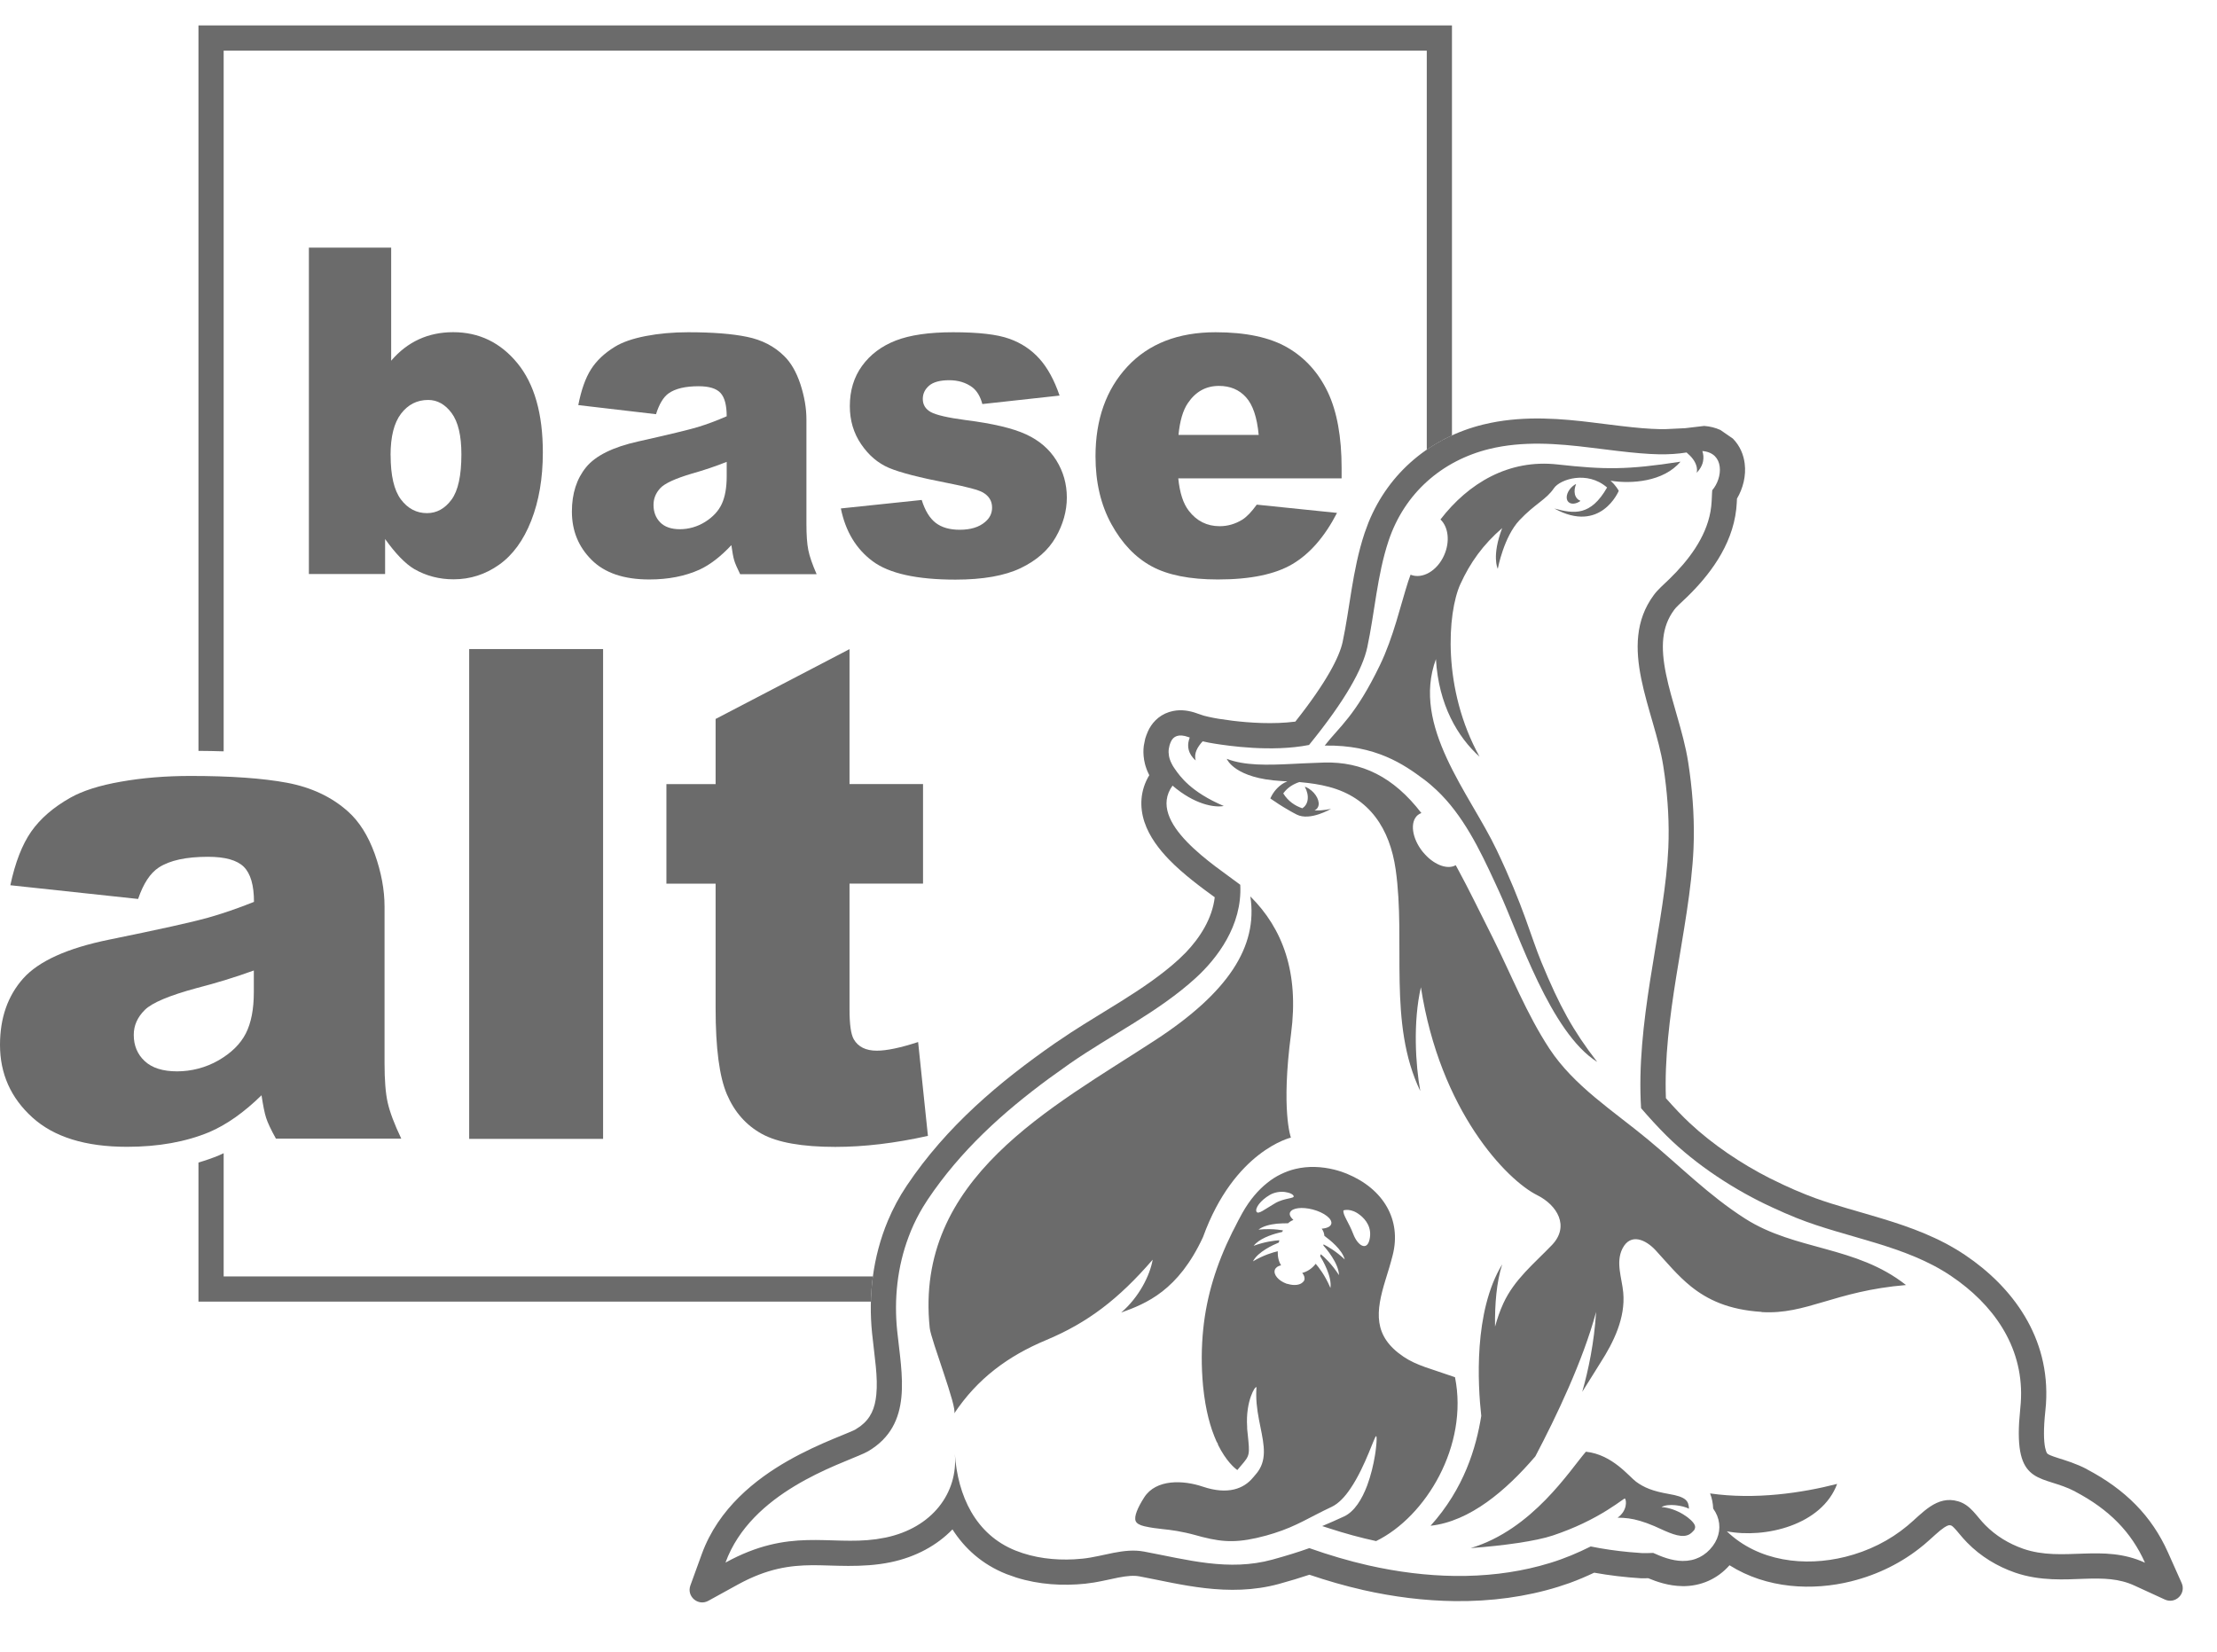 <svg width="102" height="76" viewBox="0 0 102 76" fill="none" xmlns="http://www.w3.org/2000/svg">
<path d="M72.964 66.795C74.181 66.923 74.948 67.936 75.271 68.174C75.643 68.447 76.032 68.608 76.783 68.74C77.573 68.874 77.689 69.053 77.707 69.418C77.424 69.272 76.755 69.159 76.442 69.341C77.162 69.389 77.864 69.903 77.972 70.173C77.997 70.231 78.011 70.315 77.922 70.439L77.907 70.435C77.861 70.501 77.803 70.545 77.746 70.585C77.424 70.785 76.954 70.603 76.385 70.34C76.289 70.297 76.195 70.252 76.11 70.216C75.86 70.11 75.647 70.034 75.458 69.979C75.079 69.866 74.78 69.834 74.422 69.83C74.651 69.669 74.755 69.464 74.791 69.293C74.826 69.127 74.798 68.988 74.759 68.947C74.752 68.939 74.694 68.981 74.594 69.05C74.325 69.239 73.726 69.67 72.807 70.104C72.413 70.29 71.953 70.479 71.442 70.65C70.668 70.909 69.191 71.117 67.662 71.23C70.513 70.38 72.241 67.623 72.964 66.795ZM60.477 53.692C61.132 53.707 61.681 53.886 61.961 54.002C63.672 54.706 64.482 56.144 64.077 57.744C63.977 58.141 63.862 58.51 63.751 58.867C63.289 60.358 63.164 61.471 64.571 62.422C65.183 62.834 65.808 62.967 66.942 63.367C67.572 66.51 65.603 69.785 63.315 70.905L63.321 70.909C62.612 70.757 61.87 70.556 61.094 70.301C61.005 70.272 60.921 70.245 60.832 70.216C61.158 70.081 61.488 69.935 61.842 69.771C62.321 69.544 62.663 68.979 62.899 68.356C63.074 67.886 63.189 67.39 63.257 66.978C63.278 66.851 63.296 66.73 63.306 66.624C63.345 66.298 63.345 66.081 63.315 66.077C63.293 66.077 63.246 66.179 63.178 66.347C63.124 66.478 63.053 66.65 62.974 66.847C62.77 67.339 62.483 67.974 62.128 68.495C61.878 68.867 61.59 69.176 61.279 69.326C60.223 69.822 59.677 70.209 58.621 70.544C58.504 70.58 58.385 70.617 58.252 70.654C56.999 70.996 56.31 70.968 55.355 70.727C55.337 70.724 55.318 70.716 55.297 70.713C55.219 70.691 55.143 70.672 55.065 70.65C54.7 70.548 54.402 70.486 54.148 70.442C53.898 70.398 53.685 70.377 53.488 70.355C53.22 70.326 52.965 70.296 52.647 70.224C52.429 70.173 52.292 70.092 52.249 69.983C52.21 69.88 52.228 69.731 52.303 69.538C52.371 69.359 52.482 69.147 52.643 68.896C53.187 68.047 54.438 68.097 55.34 68.403C56.496 68.793 57.225 68.494 57.64 67.995C57.683 67.944 57.726 67.893 57.773 67.839C58.316 67.223 58.16 66.5 57.988 65.647C57.898 65.202 57.801 64.72 57.797 64.198C57.797 64.075 57.798 63.951 57.809 63.824C57.762 63.806 57.654 63.962 57.554 64.239C57.436 64.564 57.339 65.056 57.379 65.651C57.379 65.702 57.378 65.749 57.385 65.8L57.407 66.008C57.504 66.945 57.503 66.964 57.102 67.43C57.056 67.484 57.009 67.54 56.967 67.591C56.953 67.605 56.941 67.624 56.927 67.638C56.787 67.54 56.404 67.211 56.038 66.475C56.038 66.446 56.028 66.416 56.01 66.391C55.999 66.373 55.985 66.354 55.974 66.335C55.903 66.175 55.831 65.996 55.763 65.8C55.645 65.454 55.541 65.052 55.459 64.582C55.416 64.334 55.38 64.064 55.351 63.776C55.265 62.85 55.272 61.978 55.362 61.121C55.519 59.629 55.95 58.2 56.698 56.69C56.727 56.636 56.759 56.577 56.788 56.518C56.906 56.282 57.024 56.048 57.16 55.807C57.508 55.191 57.898 54.749 58.299 54.429C58.506 54.261 58.718 54.127 58.933 54.025C59.151 53.919 59.375 53.838 59.589 53.787C59.897 53.711 60.198 53.688 60.477 53.692ZM56.44 34.914C57.257 35.231 58.296 35.206 59.456 35.148C59.767 35.133 60.087 35.115 60.412 35.105C60.584 35.097 60.76 35.089 60.935 35.085C62.643 35.045 64.102 35.725 65.395 37.409C65.335 37.431 65.281 37.46 65.231 37.5C64.855 37.813 64.958 38.576 65.463 39.2C65.474 39.214 65.485 39.225 65.496 39.236C65.714 39.498 65.972 39.688 66.219 39.794C66.501 39.914 66.775 39.925 66.975 39.809C67.011 39.874 67.05 39.944 67.086 40.013C67.562 40.888 68.035 41.862 68.695 43.178C69.54 44.874 70.242 46.658 71.281 48.244C72.416 49.972 74.229 51.114 75.809 52.423C77.32 53.674 78.621 55.005 80.29 56.07C82.607 57.55 85.391 57.307 87.691 59.126C84.385 59.403 83.126 60.497 81.041 60.37L81.053 60.362C79.528 60.267 78.559 59.8 77.8 59.192C77.18 58.693 76.697 58.098 76.174 57.529C75.723 57.041 75.023 56.713 74.647 57.445C74.322 58.087 74.626 58.816 74.683 59.479C74.787 60.635 74.243 61.752 73.638 62.693C73.455 62.977 73.168 63.459 72.796 64.039C73.085 63.021 73.344 61.777 73.434 60.362C72.829 62.612 71.596 65.191 70.639 67.007C69.296 68.578 67.63 70.001 65.818 70.202C67.365 68.481 67.914 66.613 68.15 65.147C67.993 63.728 67.788 60.348 69.113 58.174C68.852 58.984 68.77 60.012 68.784 61.04C68.888 60.672 69.007 60.311 69.168 59.965C69.68 58.857 70.582 58.141 71.402 57.285C72.228 56.421 71.645 55.45 70.722 54.99C69.328 54.297 66.255 51.128 65.373 45.424C65.004 47.025 65.127 49.01 65.345 50.202C63.844 47.077 64.689 43.368 64.213 40.013C63.945 38.131 63.012 36.699 61.147 36.206C60.725 36.093 60.287 36.031 59.851 35.991C59.83 35.991 59.806 35.983 59.782 35.983C59.528 36.067 59.248 36.217 59.04 36.505C59.155 36.69 59.292 36.832 59.439 36.942C59.589 37.054 59.754 37.135 59.919 37.19C60.043 37.109 60.137 36.978 60.162 36.8C60.191 36.603 60.137 36.394 60.033 36.201C60.054 36.208 60.076 36.209 60.097 36.219C60.455 36.388 60.71 36.757 60.667 37.045C60.649 37.16 60.577 37.24 60.481 37.288C60.907 37.306 61.244 37.212 61.244 37.212C61.244 37.212 60.277 37.79 59.664 37.481C59.55 37.423 59.434 37.361 59.323 37.296C58.959 37.089 58.644 36.877 58.514 36.785C58.478 36.763 58.451 36.742 58.446 36.738C58.451 36.726 58.552 36.47 58.79 36.239C58.901 36.133 59.037 36.027 59.212 35.958C59.219 35.958 59.227 35.953 59.23 35.95C59.206 35.95 59.184 35.947 59.156 35.947C59.085 35.947 59.019 35.939 58.951 35.935C56.809 35.816 56.449 34.937 56.44 34.914ZM57.526 41.245C59.015 42.722 59.772 44.75 59.399 47.561C58.933 51.082 59.387 52.328 59.392 52.343C59.392 52.343 56.788 52.942 55.348 56.92C54.209 59.377 52.747 59.976 51.583 60.392C52.403 59.688 52.904 58.692 53.033 57.959C51.458 59.782 50.038 60.862 48.126 61.661C46.382 62.39 44.967 63.43 43.9 65.038C44.062 64.786 42.832 61.653 42.775 61.102C42.058 54.21 48.384 50.971 53.159 47.853C56.497 45.673 57.884 43.557 57.526 41.245ZM60.401 55.651C59.9 55.52 59.452 55.578 59.358 55.778C59.355 55.789 59.344 55.797 59.344 55.807C59.329 55.866 59.344 55.924 59.383 55.986C59.412 56.033 59.455 56.085 59.509 56.132C59.509 56.132 59.505 56.132 59.502 56.132C59.47 56.143 59.437 56.162 59.408 56.176C59.355 56.206 59.304 56.242 59.258 56.285C59.129 56.285 58.946 56.285 58.749 56.303C58.449 56.336 58.112 56.41 57.901 56.577C58.251 56.541 58.557 56.552 58.786 56.577C58.875 56.588 58.962 56.599 59.026 56.61C59.015 56.632 59.004 56.657 58.993 56.682C58.943 56.693 58.877 56.708 58.803 56.73C58.462 56.817 57.926 57.004 57.679 57.321C58.191 57.132 58.625 57.081 58.85 57.066H58.86C58.86 57.073 58.857 57.084 58.854 57.091C58.846 57.116 58.839 57.146 58.835 57.171C58.581 57.277 57.872 57.595 57.646 58.036C58.14 57.745 58.574 57.62 58.786 57.572C58.779 57.838 58.836 58.054 58.94 58.218C58.797 58.248 58.693 58.32 58.653 58.425C58.578 58.644 58.821 58.932 59.193 59.064C59.218 59.071 59.241 59.071 59.262 59.079C59.548 59.162 59.81 59.126 59.936 58.998C59.964 58.97 59.993 58.944 60.007 58.908C60.043 58.802 60.007 58.681 59.914 58.568C60.143 58.51 60.362 58.368 60.533 58.149C60.656 58.289 60.964 58.671 61.21 59.261C61.292 58.733 60.845 57.971 60.737 57.795C60.748 57.766 60.759 57.737 60.767 57.708C60.925 57.836 61.275 58.157 61.604 58.67C61.593 58.124 61.007 57.439 60.884 57.303C60.888 57.288 60.892 57.27 60.895 57.255C61.1 57.357 61.476 57.577 61.869 57.948C61.748 57.494 61.185 57.047 60.933 56.864C60.922 56.748 60.888 56.635 60.809 56.533C61.045 56.515 61.218 56.438 61.25 56.311C61.307 56.085 60.927 55.79 60.401 55.651ZM62.571 55.906C62.152 55.567 61.811 55.691 61.811 55.691C61.768 55.888 62.055 56.238 62.26 56.778C62.464 57.317 62.889 57.579 63.011 57.029C63.133 56.482 62.836 56.114 62.571 55.903V55.906ZM59.261 54.874C59.082 54.823 58.831 54.816 58.588 54.903C58.534 54.921 58.48 54.946 58.43 54.975C57.972 55.238 57.731 55.607 57.81 55.753C57.889 55.895 58.194 55.636 58.634 55.381H58.637C58.64 55.379 58.66 55.366 58.67 55.359C58.899 55.228 59.125 55.181 59.289 55.144C59.453 55.108 59.555 55.089 59.512 55.016C59.484 54.962 59.39 54.906 59.261 54.874ZM77.316 21.242C76.536 22.168 75.06 22.274 74.096 22.118C74.353 22.34 74.476 22.584 74.476 22.584C74.476 22.584 73.651 24.577 71.513 23.397C72.426 23.648 73.187 23.744 73.939 22.431C73.023 21.634 71.773 22.055 71.496 22.46C71.134 22.996 70.632 23.168 69.906 23.937C69.191 24.697 68.916 26.138 68.91 26.172C68.903 26.16 68.621 25.589 69.113 24.298C68.236 25.056 67.642 25.881 67.187 26.88C66.592 28.193 66.344 31.694 68.071 34.816C67.072 33.919 66.187 32.438 66.065 30.327C64.926 33.419 67.616 36.501 68.855 39.101C70.094 41.697 70.439 43.117 70.915 44.265C71.764 46.314 72.363 47.408 73.484 48.86C71.328 47.503 69.884 43 68.974 41.027C68.91 40.888 68.845 40.749 68.781 40.607C68.086 39.097 67.311 37.499 66.093 36.351C65.9 36.169 65.7 35.998 65.492 35.845C64.608 35.188 63.295 34.262 60.947 34.305C61.627 33.431 62.355 32.948 63.486 30.607C64.113 29.309 64.435 27.85 64.786 26.76C64.822 26.654 64.861 26.548 64.897 26.443C65.438 26.661 66.127 26.267 66.445 25.539C66.721 24.912 66.634 24.244 66.273 23.901C67.559 22.231 69.415 21.118 71.657 21.37C73.827 21.61 74.863 21.625 77.316 21.242ZM72.513 22.274C72.448 22.431 72.424 22.596 72.459 22.745C72.499 22.898 72.592 22.997 72.714 23.044C72.696 23.055 72.681 23.073 72.663 23.084C72.402 23.24 72.144 23.189 72.09 22.971C72.037 22.753 72.205 22.449 72.466 22.292C72.483 22.282 72.499 22.281 72.513 22.274Z" fill="#6B6B6B"/>
<path d="M6.351 41.362L0.476 40.731C0.699 39.685 1.017 38.864 1.436 38.262C1.856 37.664 2.457 37.143 3.242 36.701C3.804 36.384 4.581 36.136 5.567 35.965C6.552 35.79 7.619 35.702 8.769 35.702C10.61 35.702 12.089 35.808 13.207 36.016C14.325 36.227 15.256 36.665 16.001 37.329C16.524 37.792 16.936 38.445 17.241 39.287C17.541 40.133 17.692 40.939 17.692 41.709V48.919C17.692 49.688 17.738 50.29 17.835 50.724C17.932 51.158 18.14 51.716 18.462 52.39H12.695C12.462 51.971 12.312 51.65 12.243 51.431C12.172 51.212 12.104 50.866 12.032 50.395C11.226 51.183 10.427 51.748 9.632 52.088C8.547 52.54 7.282 52.766 5.842 52.766C3.93 52.766 2.479 52.314 1.487 51.413C0.494 50.512 0 49.4 0 48.076C0 46.836 0.358 45.815 1.071 45.016C1.787 44.218 3.106 43.623 5.026 43.233C7.332 42.763 8.826 42.431 9.51 42.241C10.195 42.051 10.918 41.803 11.685 41.497C11.685 40.727 11.527 40.191 11.216 39.882C10.904 39.575 10.356 39.422 9.571 39.422C8.565 39.422 7.809 39.586 7.307 39.914C6.913 40.169 6.598 40.651 6.355 41.358L6.351 41.362ZM11.681 44.652C10.836 44.958 9.955 45.231 9.038 45.465C7.791 45.804 6.999 46.136 6.666 46.464C6.322 46.803 6.154 47.186 6.154 47.616C6.154 48.109 6.322 48.51 6.659 48.824C6.996 49.137 7.49 49.294 8.146 49.294C8.801 49.294 9.467 49.126 10.055 48.787C10.642 48.448 11.061 48.036 11.309 47.551C11.556 47.066 11.678 46.431 11.678 45.651V44.652H11.681Z" fill="#6B6B6B"/>
<path d="M21.586 29.864H27.747V52.401H21.586V29.864Z" fill="#6B6B6B"/>
<path d="M39.085 29.864V36.074H42.467V40.655H39.085V46.439C39.085 47.135 39.15 47.595 39.282 47.821C39.483 48.167 39.837 48.343 40.339 48.343C40.794 48.343 41.428 48.211 42.241 47.945L42.692 52.263C41.174 52.602 39.752 52.77 38.433 52.77C36.904 52.77 35.775 52.569 35.052 52.172C34.328 51.774 33.791 51.165 33.444 50.352C33.096 49.539 32.924 48.222 32.924 46.399V40.658H30.66V36.078H32.924V33.08L39.085 29.867V29.864Z" fill="#6B6B6B"/>
<path d="M14.214 11.393H17.997V16.597C18.37 16.159 18.796 15.831 19.273 15.612C19.749 15.393 20.275 15.284 20.852 15.284C22.041 15.284 23.026 15.761 23.807 16.713C24.585 17.665 24.975 19.033 24.975 20.816C24.975 22.005 24.796 23.052 24.441 23.956C24.087 24.86 23.592 25.539 22.962 25.984C22.331 26.432 21.633 26.655 20.866 26.655C20.211 26.655 19.609 26.498 19.061 26.184C18.649 25.94 18.201 25.477 17.718 24.802V26.41H14.211V11.393H14.214ZM17.972 20.944C17.972 21.881 18.13 22.559 18.445 22.979C18.76 23.398 19.161 23.61 19.645 23.61C20.093 23.61 20.469 23.402 20.773 22.99C21.078 22.577 21.228 21.881 21.228 20.904C21.228 20.043 21.078 19.412 20.78 19.007C20.483 18.606 20.121 18.402 19.699 18.402C19.19 18.402 18.774 18.613 18.452 19.033C18.13 19.452 17.969 20.09 17.969 20.944H17.972Z" fill="#6B6B6B"/>
<path d="M30.188 19.058L26.606 18.639C26.742 17.942 26.936 17.395 27.19 16.994C27.445 16.593 27.813 16.247 28.29 15.955C28.634 15.743 29.107 15.579 29.708 15.462C30.31 15.346 30.962 15.287 31.66 15.287C32.785 15.287 33.684 15.357 34.369 15.499C35.049 15.637 35.619 15.929 36.07 16.374C36.389 16.68 36.64 17.118 36.826 17.68C37.009 18.245 37.102 18.781 37.102 19.295V24.102C37.102 24.616 37.13 25.017 37.188 25.305C37.245 25.597 37.374 25.965 37.571 26.418H34.053C33.914 26.137 33.821 25.925 33.778 25.776C33.735 25.63 33.692 25.4 33.649 25.083C33.158 25.608 32.671 25.984 32.184 26.21C31.521 26.509 30.751 26.662 29.873 26.662C28.705 26.662 27.821 26.363 27.219 25.761C26.613 25.159 26.312 24.419 26.312 23.537C26.312 22.709 26.531 22.03 26.965 21.498C27.401 20.965 28.204 20.568 29.375 20.309C30.779 19.995 31.693 19.773 32.108 19.649C32.527 19.521 32.968 19.357 33.434 19.153C33.434 18.639 33.337 18.281 33.147 18.077C32.957 17.873 32.621 17.771 32.144 17.771C31.532 17.771 31.07 17.88 30.761 18.099C30.521 18.27 30.328 18.591 30.181 19.062L30.188 19.058ZM33.437 21.25C32.922 21.454 32.384 21.637 31.825 21.793C31.062 22.02 30.582 22.242 30.378 22.461C30.17 22.687 30.067 22.942 30.067 23.23C30.067 23.558 30.17 23.825 30.375 24.036C30.579 24.244 30.883 24.35 31.281 24.35C31.678 24.35 32.087 24.237 32.445 24.011C32.803 23.785 33.058 23.511 33.208 23.186C33.358 22.862 33.434 22.439 33.434 21.921V21.254L33.437 21.25Z" fill="#6B6B6B"/>
<path d="M38.688 23.394L42.406 23.004C42.56 23.497 42.775 23.846 43.05 24.058C43.326 24.27 43.695 24.375 44.154 24.375C44.655 24.375 45.046 24.255 45.321 24.018C45.536 23.839 45.644 23.62 45.644 23.354C45.644 23.055 45.504 22.822 45.221 22.658C45.02 22.541 44.483 22.399 43.609 22.227C42.309 21.976 41.403 21.742 40.898 21.527C40.392 21.312 39.966 20.947 39.619 20.437C39.271 19.926 39.099 19.343 39.099 18.686C39.099 17.971 39.286 17.352 39.662 16.834C40.038 16.316 40.55 15.929 41.209 15.67C41.865 15.415 42.746 15.287 43.853 15.287C45.02 15.287 45.88 15.386 46.435 15.586C46.991 15.783 47.453 16.093 47.825 16.509C48.198 16.925 48.506 17.49 48.749 18.201L45.196 18.591C45.103 18.241 44.949 17.986 44.738 17.822C44.444 17.603 44.086 17.494 43.67 17.494C43.255 17.494 42.939 17.578 42.746 17.745C42.553 17.913 42.456 18.114 42.456 18.354C42.456 18.621 42.578 18.821 42.825 18.96C43.072 19.095 43.606 19.219 44.426 19.328C45.672 19.485 46.6 19.704 47.206 19.985C47.815 20.265 48.277 20.663 48.599 21.181C48.922 21.698 49.083 22.271 49.083 22.891C49.083 23.511 48.911 24.131 48.57 24.722C48.23 25.316 47.693 25.787 46.958 26.14C46.224 26.491 45.225 26.669 43.96 26.669C42.173 26.669 40.901 26.385 40.145 25.82C39.386 25.254 38.902 24.448 38.688 23.402V23.394Z" fill="#6B6B6B"/>
<path d="M61.722 22.009H54.21C54.278 22.68 54.439 23.175 54.697 23.504C55.059 23.974 55.532 24.211 56.116 24.211C56.485 24.211 56.836 24.109 57.165 23.905C57.369 23.774 57.584 23.547 57.821 23.219L61.514 23.599C60.948 24.693 60.267 25.477 59.468 25.951C58.67 26.425 57.527 26.662 56.033 26.662C54.737 26.662 53.719 26.458 52.978 26.053C52.236 25.648 51.62 25.003 51.133 24.116C50.646 23.23 50.402 22.191 50.402 20.995C50.402 19.295 50.893 17.917 51.871 16.866C52.849 15.816 54.203 15.287 55.926 15.287C57.326 15.287 58.43 15.524 59.239 15.995C60.049 16.465 60.665 17.151 61.091 18.044C61.514 18.938 61.725 20.105 61.725 21.538V22.009H61.722ZM57.91 20.01C57.835 19.204 57.642 18.628 57.326 18.278C57.011 17.928 56.596 17.756 56.08 17.756C55.485 17.756 55.009 18.019 54.654 18.544C54.429 18.872 54.282 19.361 54.221 20.01H57.914H57.91Z" fill="#6B6B6B"/>
<path d="M68.572 19.459C70.219 19.122 71.86 19.263 73.329 19.446L73.328 19.447C74.257 19.562 74.954 19.652 75.55 19.701L75.976 19.73C76.107 19.738 76.23 19.742 76.346 19.744H76.636C76.674 19.743 76.712 19.741 76.749 19.739L77.532 19.701L78.405 19.598C78.668 19.616 78.92 19.679 79.151 19.783L79.727 20.181C80.058 20.518 80.222 20.931 80.27 21.331C80.342 21.897 80.19 22.476 79.915 22.943C79.909 23.07 79.902 23.232 79.883 23.413V23.417C79.695 25.144 78.589 26.523 77.619 27.467L77.617 27.468C77.244 27.83 77.143 27.901 77.018 28.068L77.019 28.069C76.45 28.84 76.397 29.765 76.648 31.005C76.774 31.628 76.962 32.261 77.161 32.953C77.353 33.621 77.558 34.349 77.669 35.063L77.74 35.551C77.895 36.696 77.965 37.88 77.915 39.052C77.834 40.896 77.437 42.959 77.12 44.937C76.817 46.83 76.578 48.708 76.645 50.529C76.832 50.739 77.015 50.944 77.203 51.14L77.479 51.421L77.504 51.446L77.742 51.674C78.793 52.658 80.109 53.544 81.425 54.212L82.032 54.505L82.038 54.509L82.569 54.748L83.096 54.967L83.512 55.126C84.488 55.479 85.499 55.735 86.636 56.082C87.883 56.463 89.212 56.937 90.416 57.749C92.567 59.197 94.338 61.522 94.131 64.605L94.104 64.906C94.008 65.791 94.032 66.308 94.092 66.607C94.121 66.746 94.153 66.816 94.169 66.846C94.183 66.87 94.192 66.88 94.203 66.888C94.253 66.929 94.354 66.98 94.714 67.094C95.025 67.193 95.514 67.336 96.017 67.6L96.015 67.603C97.781 68.533 98.995 69.749 99.745 71.429L100.373 72.835C100.591 73.323 100.088 73.821 99.602 73.597L98.202 72.954C97.493 72.629 96.794 72.611 95.881 72.642C95.026 72.671 93.869 72.759 92.701 72.355L92.697 72.353C91.891 72.071 91.136 71.62 90.509 70.981C90.371 70.843 90.252 70.701 90.162 70.593C90.061 70.472 89.998 70.396 89.931 70.325C89.815 70.201 89.775 70.192 89.766 70.189L89.762 70.188C89.702 70.171 89.645 70.152 89.447 70.283C89.334 70.358 89.208 70.462 89.045 70.608C88.904 70.734 88.693 70.931 88.502 71.09L88.501 71.089C87.527 71.9 86.382 72.457 85.182 72.755L85.183 72.756C83.399 73.201 81.286 73.103 79.572 72.019C79.018 72.649 78.252 72.991 77.394 72.981L77.392 72.979C76.772 72.97 76.22 72.778 75.832 72.615L75.65 72.619H75.516L75.479 72.617C74.772 72.572 74.059 72.489 73.346 72.361C72.984 72.531 72.609 72.693 72.218 72.835L71.687 73.012C70.207 73.471 68.607 73.688 66.93 73.669C65.555 73.653 64.129 73.479 62.688 73.153L62.687 73.151C61.885 72.969 61.066 72.734 60.243 72.455C59.808 72.601 59.351 72.738 58.851 72.876L58.848 72.877C56.508 73.517 54.269 72.876 52.422 72.53H52.419C52.171 72.483 51.875 72.504 51.441 72.588C51.172 72.64 50.756 72.742 50.34 72.812L49.93 72.868C48.904 72.973 47.807 72.915 46.753 72.583L46.305 72.425C45.182 71.979 44.379 71.242 43.821 70.369C43.113 71.101 42.141 71.637 40.983 71.879C39.646 72.158 38.308 72.009 37.36 72.017C36.353 72.026 35.305 72.16 33.937 72.913L32.587 73.656C32.118 73.913 31.58 73.453 31.763 72.95L32.289 71.502C33.056 69.392 34.777 68.053 36.255 67.21C37.007 66.781 37.733 66.459 38.306 66.218C38.45 66.158 38.585 66.103 38.707 66.053C38.831 66.002 38.939 65.958 39.035 65.917C39.132 65.877 39.208 65.844 39.267 65.817C39.297 65.803 39.319 65.792 39.335 65.784C39.349 65.777 39.357 65.772 39.357 65.772L39.582 65.623C40.065 65.259 40.255 64.794 40.317 64.175C40.399 63.351 40.24 62.475 40.123 61.345C39.949 59.636 40.149 57.84 40.849 56.169C41.081 55.614 41.371 55.069 41.719 54.552C43.558 51.809 45.983 49.779 48.538 48L49.287 47.498C50.051 47.003 50.843 46.533 51.564 46.081C52.554 45.461 53.463 44.846 54.238 44.136L54.563 43.819C55.202 43.15 55.773 42.269 55.888 41.284C55.301 40.859 54.437 40.225 53.781 39.546C53.338 39.087 52.878 38.501 52.653 37.819C52.427 37.136 52.449 36.376 52.876 35.668C52.821 35.562 52.758 35.421 52.709 35.257L52.708 35.258C52.693 35.207 52.661 35.1 52.64 34.972C52.639 34.965 52.638 34.958 52.637 34.951C52.636 34.945 52.634 34.939 52.633 34.933L52.634 34.932C52.603 34.733 52.596 34.521 52.625 34.303L52.627 34.297L52.685 34.006L52.694 33.971L52.706 33.937C52.72 33.894 52.755 33.78 52.81 33.66C52.971 33.297 53.28 32.929 53.783 32.763L53.961 32.716C54.364 32.631 54.745 32.708 55.047 32.814C55.051 32.816 55.057 32.817 55.061 32.819L55.067 32.821C55.071 32.822 55.074 32.824 55.078 32.825C55.089 32.829 55.1 32.833 55.111 32.837L55.379 32.927L55.603 32.982C55.677 32.999 55.754 33.015 55.832 33.03L56.071 33.072L56.077 33.073L56.724 33.164C57.46 33.253 58.573 33.335 59.596 33.202C61.051 31.364 61.625 30.213 61.771 29.541C61.937 28.763 62.041 27.997 62.183 27.133C62.321 26.296 62.49 25.406 62.783 24.524L62.959 24.046C63.904 21.713 65.853 20.12 68.241 19.533L68.572 19.459ZM73.186 20.597C71.635 20.404 70.055 20.283 68.519 20.658C66.337 21.195 64.614 22.694 63.883 24.89C63.357 26.476 63.253 28.157 62.906 29.783C62.691 30.779 61.906 32.212 60.226 34.277C58.504 34.616 56.469 34.309 55.895 34.218C55.706 34.189 55.516 34.153 55.333 34.109C55.276 34.171 55.218 34.237 55.171 34.306C55.075 34.444 55.003 34.594 54.989 34.751C54.982 34.831 54.989 34.911 55.01 34.991C54.656 34.677 54.62 34.338 54.699 34.054C54.71 34.014 54.723 33.974 54.737 33.934C54.716 33.926 54.694 33.919 54.673 33.912C54.451 33.832 54.279 33.821 54.147 33.865C54.014 33.908 53.924 34.003 53.867 34.134C53.842 34.189 53.825 34.243 53.807 34.298C53.793 34.353 53.782 34.408 53.774 34.459C53.76 34.565 53.763 34.67 53.781 34.772C53.788 34.824 53.803 34.874 53.817 34.922C53.839 34.995 53.871 35.068 53.907 35.137C53.932 35.192 53.964 35.243 53.996 35.294C54.014 35.323 54.032 35.352 54.054 35.381C54.297 35.728 54.791 36.439 56.303 37.085C55.862 37.165 54.96 37.015 53.946 36.148C52.715 37.85 55.923 39.838 57.062 40.709C57.163 42.595 55.977 44.116 55.02 44.991C53.308 46.559 51.095 47.631 49.2 48.951L48.272 49.615C46.132 51.188 44.188 52.948 42.68 55.198L42.462 55.542C42.252 55.89 42.071 56.251 41.917 56.617L41.808 56.895C41.281 58.287 41.129 59.781 41.277 61.227C41.484 63.24 42.029 65.537 39.948 66.77L39.753 66.869C38.584 67.409 34.557 68.653 33.378 71.897C36.33 70.273 38.133 71.118 40.307 70.821L40.747 70.745C42.889 70.296 44.085 68.692 43.931 66.897C44.064 68.819 44.877 70.61 46.733 71.347C47.585 71.685 48.511 71.794 49.423 71.746L49.812 71.715C50.744 71.62 51.694 71.211 52.636 71.39C54.638 71.766 56.529 72.31 58.542 71.759C59.176 71.584 59.724 71.416 60.24 71.231C61.153 71.555 62.063 71.821 62.944 72.022C64.312 72.332 65.656 72.496 66.942 72.511C68.315 72.527 69.62 72.372 70.831 72.052L71.344 71.905C71.992 71.705 72.605 71.445 73.186 71.154C73.772 71.274 74.363 71.357 74.958 71.413L75.554 71.46H75.65C75.746 71.46 75.894 71.46 76.062 71.452C76.434 71.62 76.904 71.814 77.409 71.821C77.982 71.829 78.465 71.587 78.806 71.127C79.117 70.708 79.189 70.202 79.003 69.739C78.956 69.626 78.896 69.516 78.82 69.41C78.81 69.17 78.766 68.933 78.677 68.714C80.751 69.013 82.911 68.692 84.523 68.276C83.825 70.169 81.21 70.8 79.448 70.457C80.898 71.85 83.029 72.098 84.902 71.631C85.945 71.372 86.93 70.891 87.761 70.198C88.442 69.633 89.097 68.788 90.085 69.075C90.669 69.243 90.931 69.764 91.336 70.169C91.827 70.668 92.425 71.029 93.08 71.259C94.922 71.897 96.734 71.005 98.687 71.902C98.056 70.49 97.042 69.454 95.47 68.626H95.477C94.002 67.85 92.721 68.42 92.897 65.429L92.951 64.782C93.22 62.283 91.943 60.316 90.135 58.971L89.767 58.71C87.654 57.284 84.996 56.971 82.668 56.045C82.292 55.895 81.918 55.73 81.549 55.559C79.834 54.775 78.043 53.608 76.689 52.27C76.682 52.263 76.671 52.255 76.664 52.245C76.263 51.847 75.882 51.427 75.503 50.989C75.261 47.092 76.44 43.053 76.715 39.67L76.757 39.002C76.804 37.908 76.738 36.794 76.592 35.707L76.524 35.243C76.13 32.712 74.364 29.71 76.087 27.38C76.187 27.245 76.294 27.131 76.413 27.015L76.811 26.636C77.667 25.802 78.48 24.75 78.696 23.537L78.731 23.292C78.763 22.986 78.759 22.734 78.777 22.555C79.021 22.275 79.168 21.844 79.121 21.476C79.1 21.29 79.028 21.122 78.9 20.991C78.771 20.864 78.58 20.772 78.322 20.753C78.347 20.826 78.362 20.903 78.369 20.983C78.376 21.064 78.368 21.144 78.354 21.228C78.329 21.355 78.272 21.487 78.175 21.618C78.143 21.662 78.107 21.706 78.064 21.753C78.071 21.706 78.076 21.662 78.076 21.615C78.076 21.571 78.068 21.527 78.061 21.484C78.032 21.356 77.971 21.232 77.889 21.122C77.81 21.017 77.713 20.918 77.609 20.831C77.606 20.827 77.603 20.823 77.596 20.819C77.191 20.885 76.781 20.91 76.33 20.903C76.058 20.899 75.771 20.881 75.456 20.855C74.829 20.804 74.099 20.71 73.186 20.597Z" fill="#6B6B6B"/>
<path d="M10.29 58.73H40.161C40.11 59.116 40.08 59.503 40.07 59.889H9.131V53.489C9.456 53.394 9.772 53.285 10.078 53.158L10.087 53.154C10.156 53.125 10.222 53.092 10.29 53.06V58.73ZM66.802 20.035C66.395 20.222 66.008 20.441 65.643 20.692V2.33H10.29V34.57C9.919 34.557 9.533 34.551 9.131 34.548V1.169H66.802V20.035Z" fill="#6B6B6B"/>
</svg>
